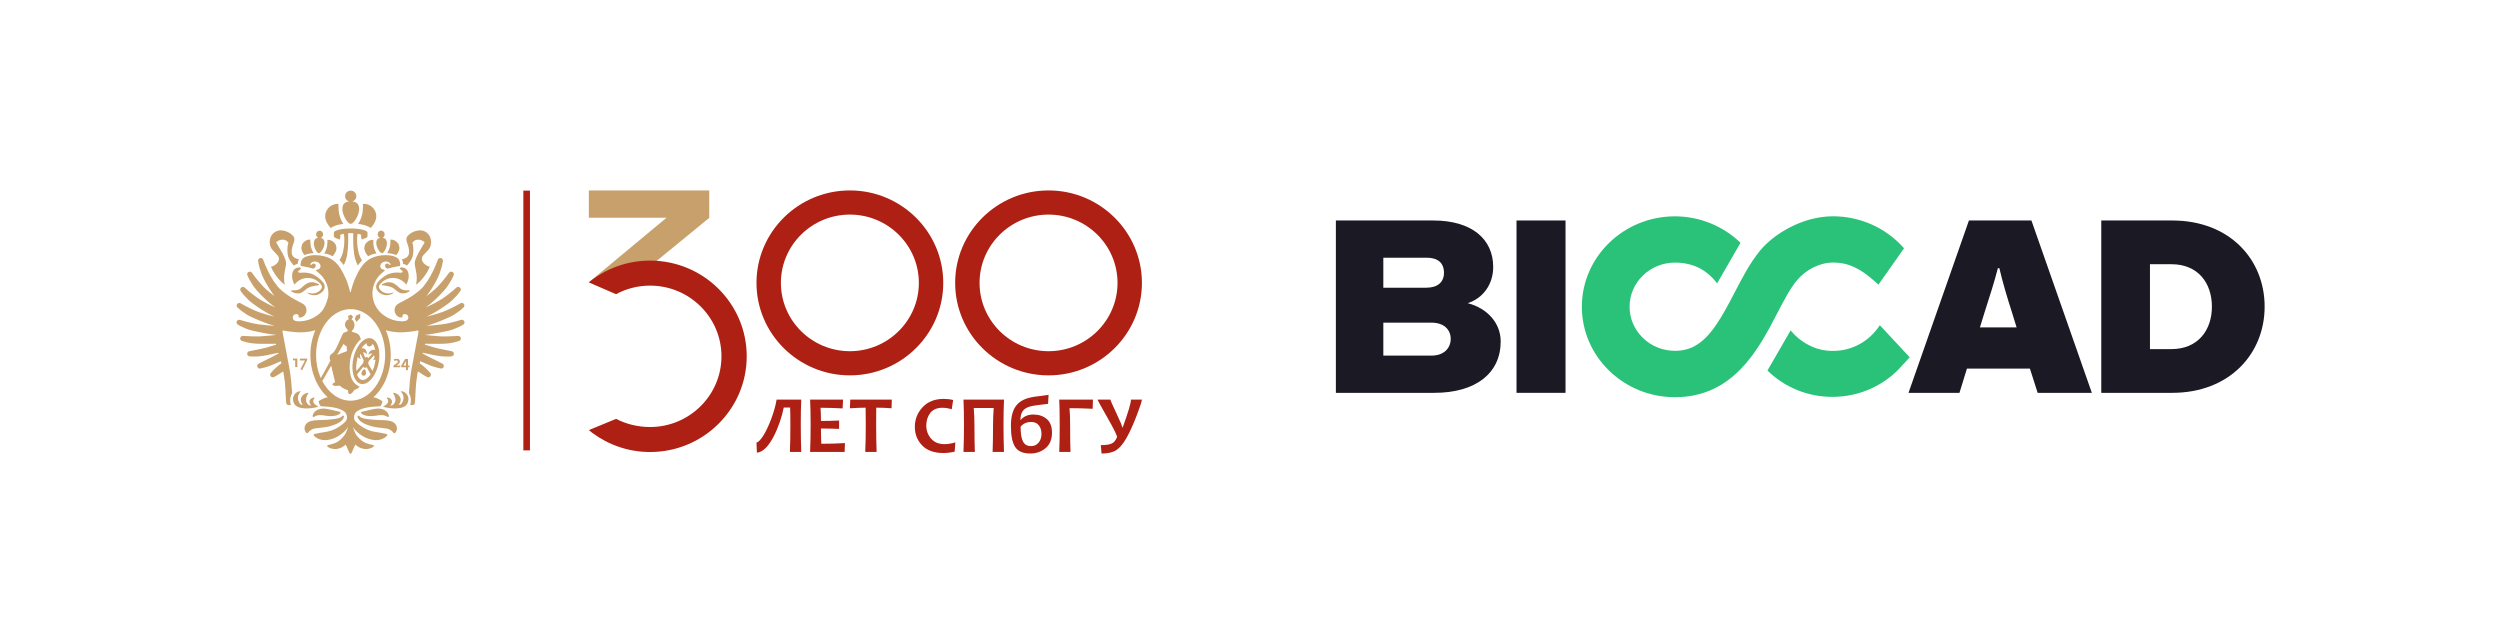 <?xml version="1.0" encoding="UTF-8"?> <svg xmlns="http://www.w3.org/2000/svg" width="393" height="100" viewBox="0 0 393 100" fill="none"> <path d="M125.957 62.82C125.906 63.936 125.881 65.214 125.881 66.655C125.881 68.255 125.906 69.718 125.957 71.043H124.172C124.223 69.829 124.248 68.425 124.248 66.823C124.248 65.712 124.237 64.792 124.209 64.067H123.206C123.141 64.392 123.059 64.739 122.96 65.111C122.861 65.483 122.743 65.86 122.613 66.252C122.48 66.641 122.336 67.029 122.175 67.418C122.017 67.804 121.844 68.179 121.658 68.54C121.474 68.901 121.277 69.237 121.07 69.547C120.864 69.857 120.649 70.132 120.424 70.364C120.198 70.596 119.963 70.783 119.723 70.923C119.48 71.063 119.234 71.138 118.983 71.15L118.918 69.569C119.079 69.541 119.257 69.418 119.455 69.203C119.65 68.987 119.853 68.708 120.065 68.361C120.277 68.014 120.483 67.617 120.689 67.169C120.895 66.722 121.09 66.255 121.268 65.765C121.449 65.276 121.61 64.778 121.754 64.272C121.898 63.765 122.005 63.281 122.082 62.82H125.957Z" fill="#AE2013"></path> <path d="M132.827 69.653L132.777 71.043H127.348C127.404 69.771 127.43 68.339 127.43 66.741C127.43 65.209 127.401 63.902 127.348 62.82H132.528L132.457 64.202C131.181 64.135 130.025 64.101 128.989 64.101C129.031 64.686 129.054 65.376 129.054 66.174C129.944 66.174 130.893 66.151 131.904 66.104V67.424C130.91 67.382 129.958 67.36 129.054 67.36C129.054 68.216 129.071 69.016 129.105 69.76C130.266 69.762 131.508 69.726 132.827 69.653Z" fill="#AE2013"></path> <path d="M140.195 62.82L140.15 64.179C139.3 64.115 138.498 64.084 137.746 64.084C137.738 64.879 137.732 65.765 137.732 66.744C137.732 68.26 137.755 69.695 137.803 71.046H136.018C136.074 69.706 136.1 68.274 136.1 66.744C136.1 65.785 136.091 64.898 136.074 64.084C135.475 64.084 134.651 64.118 133.605 64.185L133.656 62.82H140.195Z" fill="#AE2013"></path> <path d="M150.182 69.547L150.075 70.999C149.47 71.141 148.874 71.214 148.29 71.214C146.832 71.214 145.719 70.814 144.956 70.017C144.194 69.22 143.812 68.249 143.812 67.108C143.812 65.925 144.216 64.895 145.027 64.02C145.838 63.144 146.948 62.705 148.36 62.705C148.88 62.705 149.371 62.764 149.835 62.881L149.612 64.341C149.109 64.182 148.629 64.101 148.171 64.101C147.307 64.101 146.665 64.372 146.245 64.912C145.824 65.452 145.612 66.112 145.612 66.887C145.612 67.678 145.86 68.364 146.36 68.945C146.86 69.527 147.561 69.818 148.462 69.818C148.987 69.818 149.561 69.729 150.182 69.547Z" fill="#AE2013"></path> <path d="M157.825 71.043H156.04C156.082 69.846 156.105 68.459 156.105 66.876C156.105 65.967 156.139 65.055 156.206 64.14H153.074C153.147 65.021 153.181 65.905 153.181 66.792C153.181 68.389 153.204 69.804 153.246 71.043H151.461C151.512 69.592 151.537 68.148 151.537 66.716C151.537 65.335 151.512 64.037 151.461 62.82H157.828C157.777 63.978 157.751 65.276 157.751 66.716C157.749 68.182 157.774 69.625 157.825 71.043Z" fill="#AE2013"></path> <path d="M165.373 68.025C165.373 69.077 165.037 69.885 164.368 70.448C163.698 71.01 162.893 71.29 161.953 71.29C160.82 71.29 160.032 70.948 159.585 70.269C159.139 69.589 158.916 68.49 158.916 66.968C158.916 66.174 158.998 65.494 159.165 64.934C159.331 64.375 159.585 63.911 159.933 63.544C160.28 63.178 160.718 62.898 161.249 62.702C161.78 62.507 162.413 62.372 163.145 62.302C163.373 62.283 163.625 62.249 163.893 62.204C164.164 62.16 164.478 62.115 164.834 62.067L164.757 63.483C164.647 63.494 164.438 63.522 164.133 63.558C163.828 63.597 163.441 63.645 162.978 63.704C162.582 63.754 162.229 63.821 161.916 63.902C161.602 63.983 161.337 64.106 161.119 64.272C160.899 64.437 160.729 64.655 160.608 64.929C160.487 65.203 160.419 65.558 160.402 65.997H160.467C160.953 65.441 161.605 65.164 162.43 65.164C163.286 65.164 163.989 65.396 164.54 65.858C165.096 66.322 165.373 67.043 165.373 68.025ZM163.721 68.221C163.721 67.673 163.582 67.222 163.308 66.867C163.034 66.512 162.639 66.333 162.125 66.333C161.399 66.333 160.834 66.582 160.436 67.077C160.441 68.207 160.574 68.996 160.837 69.449C161.099 69.902 161.506 70.129 162.054 70.129C162.56 70.129 162.964 69.947 163.266 69.586C163.571 69.222 163.721 68.769 163.721 68.221Z" fill="#AE2013"></path> <path d="M171.812 62.82L171.766 64.26C170.396 64.196 169.182 64.165 168.125 64.165C168.193 64.831 168.227 65.832 168.227 67.172C168.227 68.923 168.247 70.216 168.284 71.043H166.51C166.561 69.899 166.586 68.534 166.586 66.951C166.586 65.111 166.561 63.734 166.51 62.82H171.812Z" fill="#AE2013"></path> <path d="M179.507 62.82C179.507 63.055 179.233 63.888 178.688 65.317C178.143 66.747 177.609 67.922 177.089 68.839C176.569 69.757 176.035 70.397 175.487 70.755C174.939 71.116 174.165 71.295 173.165 71.295L173.044 69.975C173.809 69.975 174.374 69.894 174.739 69.731C175.103 69.569 175.388 69.231 175.598 68.719C175.598 68.436 175.089 67.407 174.072 65.628C173.055 63.849 172.547 62.912 172.547 62.82H174.564C174.564 62.937 174.874 63.65 175.493 64.957C176.112 66.263 176.422 67.01 176.422 67.189H176.493C177.357 64.8 177.787 63.343 177.787 62.817H179.507V62.82Z" fill="#AE2013"></path> <path d="M133.6 59.007C125.507 59.007 118.92 52.487 118.92 44.471C118.92 36.457 125.504 29.936 133.6 29.936C141.695 29.936 148.279 36.457 148.279 44.471C148.279 52.487 141.695 59.007 133.6 59.007ZM133.6 33.732C127.62 33.732 122.756 38.549 122.756 44.471C122.756 50.392 127.62 55.209 133.6 55.209C139.579 55.209 144.444 50.392 144.444 44.471C144.444 38.549 139.579 33.732 133.6 33.732Z" fill="#AE2013"></path> <path d="M164.83 59.007C156.737 59.007 150.15 52.487 150.15 44.471C150.15 36.457 156.735 29.936 164.83 29.936C172.923 29.936 179.51 36.457 179.51 44.471C179.51 52.487 172.926 59.007 164.83 59.007ZM164.83 33.732C158.85 33.732 153.986 38.549 153.986 44.471C153.986 50.392 158.85 55.209 164.83 55.209C170.81 55.209 175.674 50.392 175.674 44.471C175.677 38.549 170.81 33.732 164.83 33.732Z" fill="#AE2013"></path> <path d="M111.494 29.936H92.566V34.23H104.772L92.566 44.378L96.84 46.238L111.494 34.247L111.48 34.23H111.494V29.936Z" fill="#C8A06B"></path> <path d="M102.19 40.966C98.541 40.966 95.188 42.25 92.566 44.381L96.854 46.236C98.442 45.383 100.261 44.899 102.19 44.899C108.379 44.899 113.415 49.883 113.415 56.012C113.415 62.14 108.379 67.127 102.19 67.127C100.295 67.127 98.422 66.669 96.854 65.844L92.566 67.609C92.75 67.768 93.049 68.003 93.109 68.048C95.645 69.93 98.784 71.058 102.19 71.058C110.568 71.058 117.384 64.308 117.384 56.012C117.384 47.712 110.568 40.966 102.19 40.966Z" fill="#AE2013"></path> <path d="M51.301 34.82C51.315 34.851 51.326 34.879 51.34 34.907C51.566 35.383 51.979 35.839 51.979 35.839C51.979 35.839 51.981 35.836 51.984 35.836H51.987C51.987 35.836 52.047 35.791 52.165 35.724C52.205 35.701 52.255 35.676 52.306 35.651C52.439 35.587 52.606 35.511 52.818 35.438C53.315 35.262 53.976 35.209 53.976 35.209C53.976 35.209 53.357 34.362 53.244 33.134C53.179 32.44 53.205 32.076 53.213 32.054C53.171 32.051 53.131 32.048 53.089 32.048C52.62 32.048 52.191 32.211 51.854 32.479C51.846 32.485 51.837 32.493 51.829 32.499C51.394 32.857 51.117 33.397 51.117 34.001C51.117 34.169 51.14 34.331 51.182 34.487C51.216 34.585 51.258 34.711 51.301 34.82Z" fill="#C8A06B"></path> <path d="M54.756 34.991C54.88 35.125 55.007 35.184 55.12 35.184H55.123H55.151C55.267 35.184 55.391 35.125 55.518 34.991C55.795 34.725 56.086 34.278 56.284 33.738C56.566 32.952 56.484 32.289 56.154 31.973C55.99 31.827 55.787 31.73 55.566 31.696C55.516 31.69 55.434 31.682 55.346 31.682C55.727 31.587 56.013 31.248 56.013 30.84C56.013 30.356 55.62 29.967 55.131 29.967C54.643 29.967 54.25 30.356 54.25 30.84C54.25 31.248 54.533 31.587 54.917 31.682C54.843 31.685 54.764 31.69 54.713 31.696C54.493 31.727 54.29 31.827 54.126 31.973C53.795 32.286 53.713 32.952 53.996 33.738C54.188 34.278 54.479 34.725 54.756 34.991Z" fill="#C8A06B"></path> <path d="M63.17 40.767C63.373 41.083 63.362 41.48 63.362 41.48C63.365 41.483 63.769 41.553 63.969 41.749C63.969 41.749 64 41.718 64.006 41.712C64.277 41.38 64.783 40.834 64.927 40.043C65.046 39.396 64.969 38.493 64.831 38.205C64.825 38.194 64.822 38.177 64.817 38.169C64.95 38.02 65.164 37.671 65.76 37.671C65.981 37.671 66.175 37.729 66.334 37.805C66.596 37.928 66.757 38.093 66.757 38.093C66.757 38.093 66.243 38.999 65.975 39.43C65.836 39.651 65.737 39.824 65.461 40.429C65.229 40.932 65.167 41.265 65.207 41.629C65.24 41.931 65.401 42.51 65.472 43.094C65.605 44.21 65.385 44.756 65.385 44.756C65.385 44.756 65.39 44.75 65.399 44.747C65.396 44.753 65.393 44.761 65.393 44.761C65.393 44.761 66.729 43.886 67.574 41.934C67.571 41.934 67.568 41.934 67.565 41.931H67.568C67.41 41.9 67.285 41.858 67.175 41.802C67.062 41.746 66.963 41.679 66.859 41.601C66.11 41.036 66.277 40.431 66.523 40.152C66.591 40.071 66.664 39.992 66.737 39.914C66.924 39.715 67.13 39.517 67.342 39.268C67.613 38.955 67.709 38.644 67.743 38.37C67.754 38.275 67.769 38.18 67.769 38.082C67.769 37.262 67.367 36.703 66.853 36.423C66.684 36.328 66.5 36.266 66.317 36.233C65.743 36.135 65.043 36.348 64.529 36.694C64.334 36.826 64.012 37.117 63.921 37.341C63.808 37.892 63.978 38.034 64.144 38.605C64.15 38.619 64.156 38.627 64.159 38.638C64.506 39.908 64.325 40.524 63.17 40.767Z" fill="#C8A06B"></path> <path d="M57.431 39.632C57.581 39.948 57.858 40.255 57.858 40.255L57.861 40.252C57.863 40.255 57.9 40.294 57.9 40.294C57.9 40.294 58.053 40.163 58.448 40.009C58.776 39.883 59.197 39.839 59.197 39.839C59.197 39.839 58.784 39.271 58.705 38.448C58.66 37.973 58.683 37.727 58.685 37.724C58.683 37.724 58.68 37.724 58.677 37.724V37.721C58.465 37.685 58.25 37.727 58.05 37.819C57.914 37.895 57.79 37.978 57.691 38.071C57.513 38.227 57.395 38.404 57.346 38.591C57.273 38.792 57.248 39.013 57.29 39.24C57.296 39.262 57.369 39.497 57.431 39.632Z" fill="#C8A06B"></path> <path d="M59.261 38.789C59.439 39.282 59.733 39.693 59.962 39.78C59.998 39.794 60.032 39.802 60.063 39.802C60.298 39.774 60.611 39.304 60.761 38.728C60.902 38.188 60.806 37.738 60.566 37.545C60.512 37.506 60.453 37.472 60.388 37.441C60.323 37.413 60.255 37.391 60.185 37.377C60.173 37.374 60.162 37.371 60.154 37.366C60.349 37.271 60.481 37.058 60.47 36.815C60.462 36.574 60.312 36.376 60.111 36.294C60.043 36.266 59.97 36.252 59.891 36.255C59.592 36.269 59.357 36.541 59.371 36.859C59.385 37.103 59.535 37.304 59.738 37.38H59.741C59.589 37.419 59.456 37.494 59.349 37.59C59.128 37.805 59.072 38.266 59.261 38.789Z" fill="#C8A06B"></path> <path d="M60.871 39.796C60.871 39.796 61.574 39.802 62.275 40.073C62.289 40.079 62.297 40.087 62.308 40.09C62.402 39.973 62.537 39.785 62.63 39.592C62.693 39.461 62.763 39.223 62.769 39.203C62.811 38.974 62.786 38.753 62.712 38.552C62.664 38.361 62.546 38.188 62.371 38.031C62.269 37.942 62.145 37.855 62.009 37.78C62.006 37.78 62.006 37.78 62.003 37.777C62.003 37.777 62.001 37.774 61.998 37.774C61.8 37.682 61.583 37.64 61.371 37.676C61.376 37.679 61.396 37.928 61.351 38.401C61.272 39.22 60.859 39.791 60.859 39.791C60.859 39.791 60.868 39.791 60.871 39.791V39.796Z" fill="#C8A06B"></path> <path d="M56.293 35.206C56.293 35.206 56.954 35.262 57.451 35.435C57.663 35.508 57.83 35.584 57.962 35.648C58.016 35.676 58.064 35.701 58.104 35.721C58.222 35.788 58.282 35.833 58.282 35.833H58.284C58.287 35.835 58.29 35.835 58.29 35.835C58.29 35.835 58.702 35.377 58.928 34.904C58.943 34.876 58.954 34.848 58.965 34.817C59.013 34.708 59.056 34.582 59.087 34.482C59.126 34.325 59.151 34.163 59.151 33.995C59.151 33.391 58.875 32.854 58.44 32.493C58.431 32.487 58.423 32.479 58.414 32.473C58.075 32.205 57.649 32.042 57.18 32.042C57.138 32.042 57.098 32.048 57.056 32.048C57.064 32.07 57.092 32.434 57.025 33.128C56.909 34.358 56.293 35.206 56.293 35.206Z" fill="#C8A06B"></path> <path d="M56.728 37.094C56.728 37.094 56.804 37.475 56.852 37.648C56.855 37.645 56.9 37.648 56.9 37.651C57.197 37.536 57.77 37.363 57.77 37.173V36.689V36.563C57.77 36.451 57.66 36.347 57.46 36.258C57.053 36.071 56.29 35.939 55.426 35.922H54.92C54.028 35.931 53.223 36.065 52.805 36.258C52.607 36.347 52.488 36.451 52.488 36.563V36.689V37.173C52.488 37.366 53.073 37.536 53.364 37.651C53.364 37.648 53.412 37.648 53.412 37.648C53.46 37.475 53.536 37.094 53.536 37.094C53.536 37.094 53.471 37.069 53.463 37.044C53.426 36.966 53.494 36.921 53.601 36.862C53.709 36.803 53.889 36.767 54.039 36.761C54.132 37.1 54.146 37.623 54.127 38.073C54.087 38.977 53.915 40.112 53.37 40.887C53.576 41.086 53.802 41.343 54.036 41.67C54.598 40.605 54.686 39.436 54.734 38.236C54.754 37.707 54.731 37.086 54.734 36.664C54.785 36.664 54.96 36.641 55.132 36.641C55.304 36.641 55.477 36.664 55.53 36.664C55.53 37.086 55.508 37.707 55.53 38.236C55.578 39.461 55.663 40.647 56.254 41.729C56.465 41.422 56.677 41.17 56.872 40.974C56.886 40.954 56.898 40.938 56.912 40.918C56.355 40.143 56.177 38.988 56.138 38.073C56.118 37.623 56.132 37.097 56.225 36.761C56.378 36.767 56.556 36.803 56.663 36.862C56.77 36.921 56.838 36.966 56.801 37.044C56.793 37.069 56.728 37.094 56.728 37.094Z" fill="#C8A06B"></path> <path d="M64.3 45.637C64.297 45.637 64.297 45.631 64.292 45.631C64.283 45.629 64.275 45.626 64.266 45.629H64.252C64.221 45.631 64.19 45.634 64.162 45.64C63.84 45.659 63.526 45.634 63.269 45.533C63.122 45.486 62.998 45.405 62.877 45.318C62.846 45.296 62.521 45.008 62.461 44.954C62.224 44.736 61.778 44.412 61.317 44.367C60.795 44.314 60.462 44.504 60.089 44.65C60.055 44.663 60.026 44.697 60.024 44.736C60.021 44.781 60.046 44.817 60.083 44.834C60.097 44.84 60.111 44.848 60.128 44.848C60.495 44.876 60.849 44.938 61.185 45.033C61.43 45.108 61.679 45.187 61.871 45.324C62.125 45.503 62.348 45.732 62.495 45.824C62.687 45.945 62.857 46.059 63.074 46.101C63.303 46.14 63.546 46.124 63.769 46.068C63.78 46.062 63.792 46.062 63.8 46.056C63.859 46.042 63.916 46.02 63.975 46.001C64.054 45.97 64.128 45.936 64.201 45.894C64.204 45.894 64.204 45.892 64.21 45.892C64.255 45.864 64.303 45.844 64.345 45.81C64.345 45.808 64.348 45.808 64.348 45.808C64.374 45.785 64.391 45.752 64.388 45.718C64.379 45.679 64.343 45.642 64.3 45.637Z" fill="#C8A06B"></path> <path d="M62.865 42.227C62.888 42.3 62.967 42.375 63.057 42.428C63.334 42.588 63.433 42.826 63.017 42.873C62.712 42.91 62.399 42.708 61.275 43.013C60.617 43.192 59.84 43.852 59.569 44.154C59.487 44.247 59.399 44.356 59.32 44.47C59.06 44.842 59.063 45.346 59.343 45.701C59.512 45.914 59.699 46.051 59.752 46.09C60.738 46.75 61.664 46.205 61.763 46.104C61.845 46.023 61.848 45.992 61.834 45.972C61.831 45.967 61.828 45.97 61.828 45.967H61.825C61.823 45.961 61.512 46.129 61.077 46.129C60.828 46.129 60.574 46.087 60.365 45.992C60.21 45.922 59.854 45.735 59.645 45.402C59.509 45.184 59.538 44.907 59.701 44.711C59.868 44.515 60.069 44.331 60.255 44.193C60.679 43.883 61.164 43.698 61.727 43.69C61.741 43.69 61.752 43.687 61.766 43.687C62.049 43.687 62.32 43.735 62.577 43.819C62.704 43.861 62.831 43.911 62.95 43.972C63.309 44.157 63.625 44.42 63.862 44.739L63.865 44.736C63.868 44.739 63.871 44.742 63.871 44.742C63.961 44.585 64.066 44.353 64.153 44.028C64.17 43.972 64.184 43.914 64.201 43.849C64.325 43.304 64.289 42.031 63.068 42.031C63.046 42.031 63.023 42.042 63.003 42.048C62.876 42.084 62.842 42.154 62.865 42.227Z" fill="#C8A06B"></path> <path d="M42.827 39.268C43.039 39.514 43.245 39.715 43.431 39.914C43.505 39.992 43.575 40.071 43.646 40.152C43.889 40.434 44.055 41.036 43.31 41.601C43.205 41.682 43.106 41.749 42.993 41.802C42.883 41.858 42.756 41.9 42.601 41.931H42.604C42.601 41.934 42.598 41.934 42.592 41.934C43.437 43.886 44.773 44.761 44.773 44.761C44.773 44.761 44.77 44.753 44.767 44.747C44.776 44.753 44.781 44.756 44.781 44.756C44.781 44.756 44.561 44.21 44.694 43.094C44.764 42.51 44.925 41.931 44.959 41.629C44.999 41.265 44.937 40.932 44.705 40.429C44.428 39.824 44.329 39.651 44.191 39.43C43.923 38.999 43.409 38.093 43.409 38.093C43.409 38.093 43.57 37.928 43.83 37.805C43.99 37.729 44.185 37.671 44.403 37.671C44.999 37.671 45.214 38.017 45.346 38.169C45.341 38.177 45.335 38.194 45.332 38.205C45.194 38.493 45.117 39.399 45.236 40.043C45.38 40.834 45.886 41.38 46.157 41.712C46.16 41.718 46.194 41.749 46.194 41.749C46.391 41.553 46.798 41.483 46.801 41.48C46.801 41.48 46.79 41.083 46.993 40.767C45.835 40.524 45.654 39.908 46.004 38.638C46.01 38.624 46.016 38.616 46.019 38.605C46.188 38.034 46.355 37.892 46.242 37.341C46.151 37.12 45.829 36.826 45.634 36.694C45.12 36.348 44.42 36.135 43.846 36.233C43.66 36.264 43.479 36.328 43.31 36.423C42.796 36.703 42.395 37.262 42.395 38.082C42.395 38.18 42.409 38.275 42.42 38.37C42.457 38.644 42.556 38.957 42.827 39.268Z" fill="#C8A06B"></path> <path d="M50.965 39.841C50.965 39.841 51.383 39.886 51.713 40.012C52.112 40.163 52.261 40.297 52.261 40.297C52.261 40.297 52.301 40.258 52.301 40.255L52.304 40.258C52.304 40.258 52.581 39.95 52.73 39.634C52.792 39.503 52.863 39.265 52.869 39.245C52.911 39.019 52.886 38.798 52.812 38.596C52.764 38.409 52.645 38.233 52.468 38.076C52.366 37.986 52.244 37.9 52.106 37.824C51.908 37.732 51.691 37.69 51.479 37.726V37.729C51.476 37.729 51.473 37.729 51.471 37.729C51.473 37.735 51.496 37.978 51.448 38.454C51.377 39.27 50.965 39.841 50.965 39.841Z" fill="#C8A06B"></path> <path d="M50.102 39.805C50.133 39.805 50.167 39.796 50.2 39.782C50.429 39.696 50.723 39.282 50.904 38.792C51.093 38.266 51.037 37.807 50.816 37.598C50.706 37.5 50.573 37.427 50.424 37.388C50.627 37.312 50.779 37.111 50.791 36.868C50.805 36.546 50.571 36.278 50.271 36.264C50.192 36.261 50.119 36.278 50.051 36.303C49.85 36.384 49.7 36.582 49.692 36.823C49.681 37.066 49.813 37.279 50.008 37.374C49.997 37.38 49.986 37.382 49.977 37.385C49.904 37.399 49.839 37.424 49.774 37.45C49.709 37.48 49.65 37.514 49.596 37.553C49.359 37.746 49.26 38.196 49.401 38.736C49.554 39.307 49.867 39.777 50.102 39.805Z" fill="#C8A06B"></path> <path d="M47.533 39.592C47.623 39.785 47.762 39.972 47.855 40.09C47.869 40.084 47.878 40.076 47.889 40.073C48.59 39.802 49.293 39.796 49.293 39.796L49.29 39.791C49.296 39.791 49.301 39.791 49.301 39.791C49.301 39.791 48.892 39.223 48.813 38.4C48.767 37.925 48.787 37.679 48.793 37.676C48.581 37.642 48.366 37.681 48.166 37.774L48.163 37.777C48.16 37.779 48.16 37.779 48.157 37.779C48.022 37.855 47.897 37.939 47.796 38.031C47.618 38.188 47.499 38.361 47.454 38.551C47.38 38.753 47.355 38.974 47.398 39.203C47.398 39.223 47.471 39.458 47.533 39.592Z" fill="#C8A06B"></path> <path d="M50.038 44.851C50.055 44.851 50.069 44.845 50.084 44.837C50.12 44.82 50.146 44.781 50.143 44.739C50.14 44.7 50.112 44.666 50.078 44.652C49.702 44.507 49.372 44.316 48.849 44.37C48.386 44.414 47.94 44.736 47.705 44.957C47.646 45.01 47.321 45.295 47.29 45.321C47.169 45.407 47.041 45.488 46.897 45.536C46.637 45.637 46.327 45.659 46.005 45.642C45.974 45.637 45.945 45.637 45.914 45.631H45.9C45.892 45.628 45.883 45.631 45.875 45.634C45.869 45.634 45.869 45.639 45.866 45.639C45.821 45.645 45.784 45.681 45.782 45.726C45.779 45.763 45.796 45.796 45.821 45.816C45.824 45.816 45.824 45.816 45.824 45.818C45.866 45.849 45.914 45.871 45.959 45.9C45.965 45.902 45.965 45.902 45.968 45.902C46.039 45.944 46.115 45.978 46.194 46.009C46.25 46.031 46.307 46.053 46.366 46.065C46.378 46.07 46.389 46.07 46.397 46.076C46.62 46.132 46.861 46.148 47.092 46.109C47.31 46.067 47.479 45.95 47.671 45.832C47.818 45.74 48.038 45.511 48.295 45.332C48.49 45.195 48.733 45.116 48.982 45.041C49.315 44.94 49.668 44.879 50.038 44.851Z" fill="#C8A06B"></path> <path d="M45.96 43.852C45.974 43.916 45.991 43.975 46.008 44.031C46.096 44.358 46.2 44.59 46.29 44.744C46.293 44.742 46.293 44.742 46.296 44.739L46.299 44.742C46.536 44.42 46.85 44.157 47.211 43.975C47.33 43.913 47.457 43.863 47.584 43.821C47.838 43.737 48.112 43.69 48.395 43.69C48.409 43.69 48.423 43.693 48.434 43.693C48.999 43.701 49.482 43.886 49.906 44.196C50.092 44.333 50.293 44.518 50.459 44.714C50.623 44.909 50.654 45.189 50.516 45.404C50.304 45.737 49.951 45.925 49.796 45.995C49.584 46.09 49.333 46.132 49.084 46.132C48.649 46.132 48.335 45.964 48.335 45.969H48.333C48.33 45.972 48.327 45.969 48.327 45.975C48.31 45.995 48.316 46.025 48.398 46.106C48.496 46.207 49.423 46.753 50.409 46.093C50.465 46.053 50.652 45.916 50.818 45.704C51.101 45.349 51.104 44.845 50.844 44.473C50.762 44.358 50.677 44.249 50.592 44.157C50.324 43.855 49.547 43.195 48.889 43.016C47.765 42.714 47.449 42.912 47.146 42.876C46.728 42.828 46.827 42.59 47.107 42.431C47.197 42.381 47.273 42.302 47.299 42.23C47.321 42.157 47.29 42.087 47.16 42.053C47.138 42.048 47.115 42.037 47.095 42.037C45.872 42.034 45.836 43.304 45.96 43.852Z" fill="#C8A06B"></path> <path d="M60.795 62.478L60.797 62.491C60.8 62.491 60.803 62.494 60.803 62.491C60.803 62.486 60.8 62.481 60.795 62.478Z" fill="#C8A06B"></path> <path d="M55.775 50.168C55.815 50.249 55.976 50.375 56.01 50.621C56.016 50.646 56.626 49.978 56.626 49.978V49.334L55.973 49.609L55.775 50.168Z" fill="#C8A06B"></path> <path d="M51.791 67.018C52.088 66.94 52.356 66.85 52.641 66.741C52.783 66.685 52.924 66.626 53.065 66.556C53.209 66.484 53.348 66.403 53.483 66.308C53.616 66.215 53.743 66.098 53.85 65.963C53.904 65.899 53.949 65.824 53.986 65.745C54.006 65.706 54.026 65.661 54.037 65.622L54.065 65.516V65.51C54.085 65.435 54.037 65.356 53.961 65.337C53.929 65.331 53.901 65.334 53.876 65.343C53.85 65.351 53.828 65.365 53.808 65.387C53.718 65.491 53.622 65.564 53.52 65.617C53.418 65.673 53.308 65.709 53.192 65.745C52.955 65.812 52.692 65.849 52.424 65.885C52.161 65.919 51.873 65.947 51.608 65.972C51.345 65.997 51.077 66.011 50.805 66.019L49.961 66.045C49.67 66.061 49.362 66.075 49.015 66.156C48.882 66.187 48.738 66.226 48.591 66.296C48.543 66.319 48.492 66.344 48.441 66.377C48.249 66.495 48.057 66.688 47.964 66.912C47.865 67.135 47.854 67.356 47.89 67.544C47.935 67.734 48.012 67.896 48.15 68.039C48.207 68.095 48.286 68.109 48.356 68.078C48.379 68.07 48.438 68.017 48.438 68.017C48.681 67.628 49.201 67.421 49.303 67.396C49.721 67.298 50.322 67.272 50.901 67.186C51.201 67.149 51.495 67.096 51.791 67.018Z" fill="#C8A06B"></path> <path d="M49.147 65.41C49.141 65.488 49.2 65.555 49.277 65.561C49.311 65.564 49.342 65.555 49.367 65.539L49.37 65.533C49.373 65.533 49.373 65.533 49.373 65.533L49.421 65.502C49.486 65.457 49.554 65.421 49.624 65.39C49.833 65.298 50.042 65.264 50.248 65.259C50.531 65.248 50.819 65.284 51.15 65.343C51.508 65.407 51.909 65.432 52.302 65.404C52.5 65.39 52.7 65.351 52.904 65.298C53.005 65.264 53.107 65.231 53.214 65.175C53.214 65.172 53.217 65.172 53.217 65.172C53.22 65.172 53.22 65.169 53.223 65.169C53.319 65.113 53.452 65.046 53.519 64.898C53.548 64.842 53.522 64.775 53.463 64.747C53.455 64.744 53.446 64.739 53.438 64.739C53.438 64.739 53.039 64.666 52.878 64.618L52.373 64.49C52.028 64.406 51.697 64.33 51.328 64.272C50.935 64.204 50.466 64.207 50.028 64.375C49.972 64.397 49.921 64.422 49.867 64.448C49.494 64.635 49.178 64.976 49.147 65.41Z" fill="#C8A06B"></path> <path d="M49.715 64.028C49.734 64.022 49.966 63.941 50.073 63.905H50.071C50.076 63.902 48.706 63.413 49.483 62.54L49.486 62.507C49.483 62.509 49.48 62.501 49.48 62.501C49.35 62.484 49.217 62.498 49.096 62.546C48.972 62.593 48.867 62.674 48.777 62.783C48.407 63.239 48.915 63.734 48.929 63.746C48.856 63.74 48.672 63.712 48.596 63.704C48.266 63.48 47.718 62.929 48.506 61.76C48.483 61.757 48.466 61.757 48.446 61.754C48.331 61.748 48.22 61.768 48.116 61.816C48.054 61.838 47.994 61.86 47.938 61.888C47.551 62.076 47.285 62.439 47.285 62.859C47.285 63.032 47.333 63.192 47.41 63.337C47.466 63.444 47.542 63.536 47.63 63.62C47.574 63.614 47.322 63.597 47.263 63.581C46.904 63.169 46.506 62.403 47.274 61.505C47.252 61.502 47.234 61.502 47.215 61.502C47.099 61.497 46.989 61.519 46.884 61.564C46.814 61.589 46.752 61.62 46.689 61.653C46.266 61.894 46.057 62.353 46.057 62.733C46.057 62.907 46.119 63.183 46.181 63.337C46.689 64.56 49.071 64.19 49.715 64.028Z" fill="#C8A06B"></path> <path d="M61.831 66.381C61.783 66.35 61.733 66.325 61.682 66.299C61.535 66.23 61.391 66.193 61.258 66.16C60.908 66.079 60.603 66.064 60.309 66.048L59.467 66.023C59.196 66.011 58.928 66 58.662 65.975C58.4 65.95 58.114 65.922 57.849 65.888C57.58 65.852 57.318 65.816 57.08 65.749C56.965 65.712 56.854 65.676 56.753 65.62C56.648 65.564 56.552 65.494 56.462 65.39C56.445 65.368 56.422 65.354 56.397 65.346C56.368 65.337 56.34 65.332 56.312 65.34C56.233 65.36 56.188 65.438 56.205 65.513L56.208 65.519L56.233 65.625C56.247 65.665 56.267 65.707 56.287 65.749C56.326 65.827 56.368 65.9 56.422 65.967C56.53 66.098 56.651 66.218 56.789 66.311C56.925 66.406 57.066 66.487 57.208 66.56C57.349 66.63 57.487 66.691 57.631 66.744C57.916 66.853 58.185 66.943 58.481 67.021C58.778 67.1 59.075 67.153 59.368 67.197C59.945 67.281 60.546 67.306 60.967 67.407C61.066 67.43 61.589 67.639 61.831 68.028C61.831 68.028 61.891 68.081 61.913 68.09C61.984 68.121 62.066 68.104 62.12 68.05C62.255 67.908 62.334 67.746 62.377 67.555C62.416 67.368 62.405 67.147 62.306 66.923C62.216 66.691 62.023 66.498 61.831 66.381Z" fill="#C8A06B"></path> <path d="M57.054 65.169L57.06 65.172H57.063C57.167 65.228 57.272 65.261 57.374 65.295C57.577 65.351 57.778 65.387 57.975 65.401C58.365 65.432 58.769 65.404 59.128 65.34C59.461 65.281 59.746 65.245 60.029 65.256C60.235 65.261 60.444 65.295 60.653 65.387C60.721 65.418 60.786 65.454 60.856 65.499L60.902 65.53H60.904L60.91 65.536C60.936 65.552 60.967 65.561 61.001 65.558C61.077 65.555 61.136 65.485 61.13 65.407C61.099 64.976 60.78 64.632 60.41 64.445C60.356 64.417 60.303 64.392 60.249 64.372C59.814 64.204 59.345 64.201 58.95 64.269C58.58 64.33 58.249 64.403 57.905 64.487L57.399 64.615C57.238 64.663 56.843 64.736 56.843 64.736C56.834 64.736 56.823 64.741 56.814 64.744C56.758 64.769 56.733 64.836 56.758 64.895C56.82 65.043 56.959 65.113 57.054 65.169Z" fill="#C8A06B"></path> <path d="M63.582 61.653C63.523 61.617 63.458 61.589 63.387 61.564C63.283 61.519 63.17 61.497 63.057 61.502C63.037 61.502 63.017 61.505 62.997 61.505C63.766 62.403 63.367 63.169 63.009 63.581C62.949 63.597 62.698 63.611 62.639 63.62C62.729 63.536 62.805 63.444 62.862 63.337C62.938 63.192 62.986 63.032 62.986 62.859C62.986 62.439 62.723 62.076 62.334 61.888C62.277 61.86 62.218 61.838 62.156 61.816C62.051 61.768 61.938 61.748 61.825 61.754C61.805 61.757 61.786 61.757 61.766 61.76C62.554 62.926 62.003 63.48 61.675 63.704C61.599 63.712 61.416 63.74 61.339 63.746C61.353 63.734 61.862 63.239 61.492 62.783C61.401 62.674 61.294 62.593 61.173 62.546C61.051 62.498 60.918 62.484 60.788 62.501C60.786 62.498 60.786 62.507 60.783 62.507L60.786 62.54C61.562 63.413 60.195 63.902 60.198 63.905H60.195C60.303 63.941 60.537 64.022 60.554 64.028C61.198 64.19 63.582 64.562 64.085 63.34C64.147 63.186 64.209 62.909 64.209 62.736C64.215 62.353 64.006 61.894 63.582 61.653Z" fill="#C8A06B"></path> <path d="M57.357 58.067C57.343 58.05 57.301 58.042 57.301 58.042C57.281 58.036 57.261 58.039 57.245 58.048C57.129 58.117 57.058 58.193 56.99 58.271C56.934 58.347 56.883 58.428 56.855 58.506C56.824 58.587 56.801 58.669 56.818 58.755C56.841 58.842 56.883 58.931 57.005 59.032C57.033 59.054 57.137 59.094 57.208 59.071C57.357 59.024 57.431 58.957 57.484 58.881C57.532 58.808 57.541 58.722 57.544 58.638C57.546 58.554 57.532 58.462 57.507 58.369C57.476 58.271 57.439 58.176 57.357 58.067Z" fill="#C8A06B"></path> <path d="M57.556 53.256C57.553 53.253 57.55 53.253 57.55 53.251L57.511 53.276C57.341 53.348 57.175 53.455 57.011 53.589C56.35 54.146 55.776 55.183 55.528 56.431C55.291 57.625 55.401 58.73 55.765 59.469C56.008 59.958 56.361 60.285 56.799 60.361C57.231 60.434 57.68 60.249 58.09 59.883C58.725 59.315 59.268 58.305 59.511 57.099C59.756 55.869 59.632 54.725 59.239 53.989C58.999 53.539 58.658 53.239 58.239 53.169C58.014 53.13 57.785 53.164 57.556 53.256ZM56.147 56.49C56.161 56.406 56.217 56.16 56.234 56.081C56.24 56.084 56.291 56.213 56.418 56.299C56.57 56.4 56.663 56.406 56.737 56.414C56.737 56.414 56.63 56.26 56.601 56.062C56.567 55.81 56.686 55.606 56.686 55.606C56.748 55.706 57.053 56.445 57.175 56.688C57.152 56.753 57.135 56.822 57.118 56.895C57.11 56.934 57.104 56.974 57.101 57.013C57.098 57.035 57.093 57.057 57.09 57.077C57.07 57.097 56.234 58.101 56.036 58.302C55.92 57.62 56.056 56.993 56.147 56.49ZM56.96 59.731C56.678 59.695 56.519 59.533 56.429 59.427C56.169 59.127 56.141 58.839 56.138 58.839L57.146 57.62C57.2 57.771 57.313 57.824 57.341 57.83C57.344 57.83 57.344 57.832 57.347 57.832C57.44 57.852 57.539 57.796 57.629 57.695C57.655 57.76 58.239 58.828 58.265 58.845C57.895 59.435 57.339 59.779 56.96 59.731ZM58.932 57.125C58.889 57.362 58.847 57.53 58.779 57.745C58.725 57.913 58.629 58.151 58.559 58.302C58.42 58.118 58.158 57.681 57.881 57.181C57.892 57.139 57.903 57.094 57.912 57.049C57.929 56.96 57.94 56.87 57.943 56.789C58.225 56.512 58.494 56.19 58.776 55.874C58.776 55.874 58.906 56 58.858 56.227C58.816 56.437 58.621 56.571 58.621 56.571C58.804 56.576 58.878 56.585 59.042 56.515C59.028 56.68 58.963 56.954 58.932 57.125ZM58.559 54.059C58.607 54.104 58.652 54.157 58.697 54.213C58.714 54.241 58.725 54.258 58.737 54.283C58.754 54.313 58.771 54.347 58.788 54.381C58.878 54.571 58.937 54.767 58.982 54.996C58.943 54.982 58.906 54.976 58.858 54.976C58.304 54.962 57.999 55.273 57.903 55.762C57.903 55.762 58.081 55.628 58.228 55.592C58.361 55.561 58.545 55.583 58.545 55.583C58.336 55.835 58.112 56.076 57.881 56.313C57.836 56.204 57.768 56.132 57.686 56.115C57.596 56.098 57.499 56.148 57.412 56.243C57.319 56.036 57.104 55.519 57.062 55.396C57.062 55.396 57.223 55.382 57.358 55.444C57.508 55.511 57.655 55.698 57.655 55.698C57.677 55.578 57.655 55.346 57.612 55.217C57.525 54.951 57.327 54.783 57.002 54.741C56.937 54.736 56.875 54.736 56.81 54.747C57.059 54.367 57.347 54.084 57.635 53.947C57.553 54.548 58.386 54.672 58.559 54.059Z" fill="#C8A06B"></path> <path d="M73.006 50.557C72.975 50.448 72.899 50.364 72.803 50.313C72.712 50.263 72.599 50.246 72.489 50.28L72.469 50.285C71.998 50.425 71.503 50.571 71.017 50.683C70.772 50.744 70.532 50.8 70.289 50.853C70.049 50.904 69.808 50.943 69.549 50.979C69.04 51.044 68.529 51.102 68.018 51.147C67.693 51.175 67.357 51.195 67.029 51.211C67.077 51.197 67.122 51.189 67.173 51.172C67.314 51.133 67.453 51.094 67.591 51.052C67.865 50.965 68.136 50.876 68.405 50.778C68.939 50.585 69.458 50.372 69.978 50.148C70.495 49.93 71.04 49.678 71.52 49.374C72.006 49.058 72.458 48.727 72.885 48.316C73.014 48.191 73.048 47.986 72.952 47.824C72.91 47.751 72.845 47.695 72.774 47.662C72.656 47.603 72.509 47.6 72.385 47.673L72.368 47.684C71.921 47.939 71.447 48.202 70.972 48.428C70.492 48.66 70.037 48.881 69.526 49.055C69.02 49.231 68.504 49.393 67.99 49.536C67.732 49.609 67.475 49.673 67.218 49.732L67.049 49.768C67.179 49.712 67.303 49.656 67.427 49.597C67.707 49.463 67.975 49.321 68.235 49.172C68.758 48.873 69.258 48.551 69.749 48.221C70.249 47.886 70.749 47.522 71.187 47.105C71.622 46.683 72.02 46.246 72.373 45.735C72.475 45.584 72.466 45.374 72.337 45.234C72.297 45.192 72.252 45.161 72.201 45.139C72.057 45.069 71.876 45.088 71.749 45.203L71.735 45.217C71.334 45.581 70.902 45.953 70.461 46.283C70.018 46.621 69.585 46.949 69.102 47.223C69.012 47.276 68.919 47.323 68.831 47.374C68.43 47.6 68.023 47.816 67.614 48.011C67.532 48.051 67.453 48.084 67.376 48.12C67.227 48.188 67.077 48.252 66.927 48.313C66.956 48.294 66.984 48.277 67.009 48.258C67.184 48.135 67.351 48.006 67.512 47.877C67.603 47.804 67.69 47.734 67.778 47.659C68.258 47.253 68.707 46.828 69.133 46.395C69.139 46.389 69.148 46.383 69.15 46.378C69.605 45.919 70.032 45.447 70.393 44.926C70.749 44.4 71.068 43.869 71.317 43.262C71.388 43.091 71.331 42.89 71.173 42.778C71.17 42.775 71.167 42.775 71.164 42.772C70.978 42.641 70.724 42.686 70.594 42.87L70.58 42.887C70.252 43.349 69.891 43.824 69.509 44.261C69.396 44.392 69.28 44.523 69.167 44.655C68.899 44.96 68.622 45.253 68.32 45.516C68.17 45.648 68.018 45.774 67.865 45.902C67.591 46.132 67.311 46.358 67.029 46.568C67.071 46.512 67.117 46.453 67.159 46.398C67.396 46.076 67.611 45.751 67.82 45.427C67.964 45.2 68.102 44.971 68.238 44.742C68.475 44.344 68.696 43.936 68.885 43.516C68.97 43.329 69.052 43.139 69.122 42.949C69.351 42.319 69.532 41.696 69.628 41.019C69.656 40.834 69.546 40.647 69.362 40.582L69.359 40.579C69.357 40.579 69.357 40.577 69.354 40.577C69.142 40.501 68.91 40.61 68.831 40.82L68.826 40.842C68.653 41.324 68.444 41.819 68.221 42.297C68.184 42.372 68.153 42.451 68.117 42.526C67.862 43.044 67.597 43.553 67.286 44.031C67.269 44.059 67.252 44.087 67.233 44.118C67.001 44.456 66.758 44.781 66.512 45.102C65.747 45.944 64.459 46.789 63.761 47.125C63.419 47.287 63.075 47.511 62.727 47.679C62.724 47.681 62.716 47.684 62.713 47.687C62.479 47.799 62.278 47.981 62.157 48.21C62.126 48.266 62.103 48.33 62.083 48.392C62.046 48.504 62.024 48.621 62.024 48.747C62.024 49.186 62.267 49.611 62.634 49.802C62.755 49.866 62.888 49.905 63.035 49.908C63.058 49.908 63.077 49.905 63.1 49.905C63.224 49.891 63.295 49.838 63.295 49.838C63.295 49.838 63.196 49.578 63.346 49.463C63.371 49.446 63.397 49.432 63.425 49.421C63.495 49.39 63.569 49.374 63.651 49.374C63.727 49.374 63.798 49.388 63.863 49.413C64.058 49.499 64.193 49.69 64.193 49.913C64.193 50.19 63.984 50.414 63.716 50.45C63.592 50.498 63.357 50.507 63.21 50.507C62.902 50.507 62.6 50.476 62.306 50.423C61.905 50.35 61.518 50.221 61.162 50.059C60.727 49.86 59.925 49.281 59.939 49.248C59.114 48.49 58.597 47.452 58.552 46.302C58.55 46.249 58.544 46.196 58.544 46.143C58.544 45.975 58.555 45.796 58.575 45.637C58.606 45.351 58.674 45.074 58.761 44.803C58.919 44.322 59.165 43.872 59.476 43.483C59.507 43.444 59.648 43.29 59.829 43.114C59.84 43.102 59.852 43.091 59.863 43.083C59.866 43.08 59.866 43.077 59.866 43.077C60.069 42.882 60.309 42.663 60.518 42.529C60.518 42.529 60.515 42.529 60.515 42.526C60.518 42.526 60.518 42.526 60.518 42.526C60.504 42.518 60.481 42.495 60.459 42.476C60.431 42.448 60.405 42.42 60.391 42.403C60.013 42.367 59.877 42.188 59.815 42.039C59.812 42.034 59.809 42.028 59.809 42.026C59.806 42.012 59.798 42 59.795 41.989C59.775 41.933 59.775 41.763 59.784 41.737C59.812 41.598 59.897 41.461 59.967 41.393C60.001 41.354 60.038 41.321 60.075 41.295C60.191 41.206 60.321 41.161 60.459 41.133C60.493 41.128 60.527 41.119 60.561 41.117C60.566 41.117 60.572 41.114 60.575 41.114C60.925 41.077 61.272 41.228 61.414 41.584V41.586C61.394 41.6 61.193 41.639 61.193 41.639H61.191C61.117 41.486 60.998 41.421 60.857 41.432C60.809 41.435 60.761 41.447 60.71 41.466C60.676 41.48 60.648 41.497 60.626 41.517C60.4 41.707 60.597 42.188 60.914 42.221C60.962 42.227 61.013 42.218 61.066 42.199C61.069 42.199 61.069 42.196 61.072 42.196C61.208 42.14 62.08 41.936 62.606 41.852C62.705 41.838 62.795 41.824 62.863 41.821C62.863 41.821 62.868 41.819 62.868 41.816H62.871C62.962 41.667 62.964 40.708 62.202 40.395C61.6 40.149 61.075 40.109 60.6 40.109C60.171 40.107 59.778 40.151 59.377 40.241C57.824 40.579 56.877 41.469 56.01 43.399C55.425 44.54 55.214 45.634 55.129 45.936C55.129 45.936 55.098 45.936 55.041 45.939C54.954 45.614 54.745 44.526 54.166 43.402C53.298 41.474 52.346 40.582 50.793 40.241C50.392 40.154 49.996 40.109 49.567 40.109C49.093 40.112 48.57 40.151 47.965 40.398C47.2 40.711 47.206 41.67 47.296 41.816C47.299 41.819 47.299 41.819 47.302 41.821C47.367 41.824 47.457 41.838 47.559 41.852C48.084 41.933 48.957 42.14 49.093 42.196C49.095 42.196 49.098 42.199 49.098 42.199C49.152 42.218 49.203 42.224 49.251 42.221C49.595 42.182 49.801 41.6 49.454 41.466C49.403 41.444 49.355 41.435 49.307 41.43C49.166 41.419 49.044 41.486 48.974 41.637C48.974 41.637 48.759 41.598 48.748 41.586L48.751 41.581C48.892 41.226 49.239 41.075 49.59 41.111C49.595 41.111 49.598 41.114 49.604 41.114C49.641 41.119 49.674 41.125 49.708 41.13C49.892 41.167 50.061 41.239 50.197 41.393C50.27 41.461 50.355 41.598 50.383 41.737C50.389 41.76 50.392 41.93 50.369 41.989C50.366 42 50.361 42.012 50.355 42.026C50.352 42.031 50.349 42.034 50.349 42.039C50.285 42.191 50.152 42.37 49.773 42.406C49.759 42.423 49.731 42.451 49.706 42.476C49.683 42.498 49.657 42.518 49.643 42.529C49.864 42.672 50.126 42.909 50.335 43.116C50.519 43.295 50.66 43.449 50.688 43.488C51.002 43.877 51.245 44.328 51.406 44.809C51.496 45.077 51.558 45.36 51.592 45.642C51.612 45.802 51.623 45.986 51.623 46.151C51.623 46.205 51.618 46.26 51.615 46.314C51.612 46.409 51.601 46.504 51.592 46.599C51.488 47.083 51.27 47.863 50.869 48.526C50.849 48.557 50.83 48.588 50.807 48.616H50.813C50.66 48.853 50.479 49.074 50.273 49.253C50.287 49.287 49.485 49.866 49.05 50.065C48.691 50.227 48.307 50.353 47.906 50.428C47.612 50.481 47.31 50.512 47.002 50.512C46.852 50.512 46.618 50.507 46.497 50.456C46.225 50.42 46.017 50.196 46.017 49.919C46.017 49.695 46.152 49.505 46.347 49.418C46.412 49.393 46.485 49.379 46.559 49.379C46.641 49.379 46.717 49.396 46.785 49.427C46.813 49.438 46.838 49.452 46.864 49.469C47.014 49.583 46.915 49.844 46.915 49.844C46.915 49.844 46.985 49.9 47.11 49.911C47.129 49.913 47.149 49.913 47.172 49.913C47.316 49.911 47.451 49.871 47.573 49.807C47.937 49.617 48.18 49.195 48.18 48.753C48.18 48.63 48.157 48.509 48.121 48.397C48.098 48.336 48.076 48.274 48.047 48.216C47.929 47.986 47.728 47.804 47.494 47.693C47.488 47.69 47.482 47.687 47.477 47.684C47.129 47.516 46.782 47.293 46.446 47.13C45.748 46.792 44.46 45.95 43.695 45.108C43.446 44.786 43.203 44.462 42.971 44.123C42.955 44.093 42.938 44.065 42.918 44.037C42.61 43.558 42.344 43.049 42.09 42.532C42.051 42.456 42.022 42.378 41.986 42.303C41.76 41.824 41.551 41.329 41.378 40.848L41.373 40.826C41.299 40.616 41.065 40.504 40.85 40.582C40.847 40.582 40.847 40.585 40.844 40.585C40.844 40.585 40.842 40.585 40.842 40.588C40.655 40.652 40.548 40.84 40.573 41.024C40.672 41.704 40.853 42.328 41.079 42.954C41.152 43.147 41.231 43.335 41.316 43.522C41.505 43.942 41.723 44.347 41.963 44.747C42.099 44.977 42.237 45.206 42.381 45.432C42.587 45.76 42.805 46.084 43.039 46.403C43.082 46.459 43.127 46.518 43.172 46.574C42.887 46.364 42.61 46.137 42.333 45.908C42.181 45.779 42.028 45.653 41.878 45.522C41.579 45.259 41.302 44.962 41.031 44.66C40.915 44.529 40.802 44.4 40.689 44.266C40.308 43.83 39.946 43.354 39.619 42.893L39.605 42.876C39.474 42.691 39.22 42.649 39.034 42.778C39.031 42.781 39.031 42.781 39.028 42.784C38.867 42.893 38.814 43.094 38.884 43.267C39.136 43.872 39.452 44.403 39.811 44.932C40.172 45.452 40.599 45.928 41.051 46.383C41.056 46.389 41.065 46.395 41.068 46.4C41.497 46.834 41.943 47.259 42.426 47.665C42.514 47.737 42.604 47.81 42.692 47.883C42.853 48.011 43.017 48.14 43.195 48.263C43.22 48.283 43.248 48.3 43.276 48.319C43.127 48.258 42.98 48.196 42.83 48.126C42.748 48.09 42.672 48.053 42.593 48.017C42.183 47.821 41.777 47.603 41.376 47.379C41.285 47.329 41.192 47.281 41.102 47.228C40.618 46.954 40.186 46.627 39.746 46.288C39.305 45.958 38.873 45.586 38.472 45.223L38.458 45.209C38.333 45.094 38.153 45.074 38.006 45.144C37.958 45.167 37.91 45.197 37.873 45.239C37.743 45.379 37.732 45.589 37.836 45.74C38.187 46.252 38.588 46.686 39.023 47.111C39.458 47.525 39.958 47.891 40.46 48.227C40.949 48.557 41.449 48.879 41.971 49.178C42.234 49.326 42.503 49.469 42.782 49.603C42.904 49.662 43.031 49.718 43.161 49.774L42.988 49.737C42.734 49.678 42.474 49.614 42.217 49.541C41.703 49.399 41.186 49.237 40.681 49.06C40.169 48.887 39.718 48.666 39.237 48.434C38.766 48.207 38.291 47.944 37.842 47.69L37.825 47.679C37.701 47.606 37.557 47.609 37.438 47.667C37.364 47.701 37.302 47.757 37.26 47.83C37.161 47.995 37.195 48.196 37.328 48.322C37.752 48.733 38.206 49.063 38.689 49.379C39.169 49.684 39.712 49.936 40.232 50.154C40.748 50.381 41.268 50.59 41.805 50.783C42.07 50.881 42.342 50.971 42.618 51.057C42.757 51.099 42.895 51.139 43.036 51.178C43.084 51.192 43.133 51.203 43.178 51.217C42.85 51.203 42.517 51.181 42.189 51.153C41.681 51.108 41.166 51.052 40.658 50.985C40.395 50.948 40.161 50.909 39.918 50.859C39.678 50.806 39.435 50.75 39.192 50.688C38.706 50.579 38.212 50.431 37.737 50.291L37.72 50.285C37.61 50.252 37.5 50.269 37.404 50.319C37.311 50.367 37.235 50.45 37.201 50.562C37.147 50.742 37.223 50.929 37.379 51.024C37.859 51.318 38.345 51.53 38.856 51.729C39.362 51.922 39.924 52.042 40.441 52.148C40.963 52.26 41.486 52.361 42.014 52.45C42.489 52.529 42.952 52.596 43.446 52.646C43.144 52.683 42.842 52.716 42.536 52.747C42.051 52.795 41.562 52.834 41.073 52.864C40.952 52.873 40.833 52.879 40.706 52.881L40.356 52.887L39.65 52.873C39.175 52.867 38.687 52.834 38.215 52.809H38.201C38.116 52.803 38.034 52.825 37.966 52.864C37.85 52.932 37.766 53.052 37.76 53.194C37.749 53.379 37.867 53.541 38.037 53.6C38.537 53.771 39.031 53.871 39.545 53.955C39.802 53.995 40.059 54.017 40.322 54.028C40.452 54.034 40.585 54.036 40.715 54.039L41.09 54.045C41.593 54.056 42.096 54.059 42.599 54.05C42.949 54.045 43.022 54.045 43.373 54.034L43.418 54.182C42.844 54.361 42.449 54.478 41.87 54.641C41.418 54.767 40.989 54.85 40.545 54.94C40.104 55.038 39.647 55.116 39.203 55.209L39.192 55.214C39.161 55.22 39.133 55.231 39.105 55.242C38.927 55.315 38.825 55.505 38.864 55.698C38.901 55.88 39.054 56.008 39.232 56.023C39.726 56.067 40.203 56.053 40.692 56.023C41.178 55.992 41.669 55.88 42.13 55.796C42.596 55.709 43.282 55.55 43.745 55.452L43.782 55.566C43.59 55.676 43.172 55.897 42.983 56C42.788 56.106 42.599 56.202 42.407 56.297C42.215 56.386 42.022 56.478 41.833 56.574H41.83C41.828 56.576 41.825 56.576 41.825 56.579C41.441 56.775 41.042 56.965 40.655 57.169L40.65 57.172C40.449 57.278 40.376 57.527 40.483 57.723C40.571 57.883 40.751 57.964 40.924 57.93C41.376 57.843 41.808 57.718 42.243 57.578C42.675 57.435 43.093 57.236 43.508 57.057C43.615 57.01 44.048 56.828 44.158 56.781L44.231 57.119C44.166 57.166 43.923 57.331 43.923 57.334L43.449 57.74C43.135 58.017 42.842 58.319 42.565 58.641C42.415 58.817 42.438 59.071 42.613 59.22C42.745 59.331 42.929 59.346 43.073 59.27C43.076 59.27 43.079 59.267 43.079 59.267L43.082 59.264C43.463 59.069 43.822 58.85 44.166 58.607L44.528 58.397C44.531 58.403 44.728 59.58 44.779 60.07C44.94 61.589 44.895 63.34 45.059 63.544C45.197 63.715 45.474 63.675 45.72 63.684C45.703 63.628 45.694 63.572 45.68 63.516C45.68 63.51 45.683 63.505 45.68 63.499C45.502 62.685 45.748 62.084 45.901 61.838C45.904 61.835 45.904 61.829 45.904 61.824C45.906 61.818 45.92 61.768 45.92 61.759C45.864 60.792 45.734 59.231 45.514 58.022C45.163 56.092 44.573 52.999 44.404 52.126C44.392 52.073 44.412 52.028 44.443 51.995C44.483 51.964 44.533 51.947 44.587 51.958C45.186 52.106 46.166 52.196 46.802 52.235C47.276 52.266 48.406 52.266 49.573 51.911C49.078 53.063 48.796 54.386 48.796 55.793C48.796 58.551 49.878 60.99 51.525 62.453C51.33 62.484 51.183 62.509 51.143 62.526C50.719 62.674 50.386 62.884 50.2 62.993C50.194 62.996 50.191 62.998 50.188 63.004C50.174 63.01 50.16 63.015 50.149 63.021C50.084 63.057 50.081 63.127 50.095 63.2C50.141 63.398 50.251 63.648 50.361 63.796C50.383 63.829 50.409 63.86 50.448 63.863C51.991 63.938 53.12 64.056 54.027 64.624C54.03 64.626 54.036 64.629 54.041 64.632C54.064 64.646 54.089 64.666 54.115 64.682C54.541 65.015 54.716 65.706 54.366 66.201C54.245 66.324 54.12 66.445 53.996 66.556C53.575 66.917 53.118 67.225 52.635 67.454C52.154 67.687 51.652 67.829 51.143 67.905C50.629 67.997 50.118 68.064 49.448 68.221L49.443 68.224C49.42 68.229 49.4 68.238 49.383 68.252C49.327 68.288 49.299 68.352 49.313 68.419C49.321 68.447 49.335 68.473 49.352 68.492C49.844 69.018 50.57 69.222 51.267 69.186C51.798 69.147 52.313 68.993 52.782 68.772C52.94 68.696 53.092 68.615 53.239 68.526C53.821 68.171 54.324 67.703 54.702 67.158C54.711 67.144 54.716 67.135 54.725 67.121C54.722 67.127 54.719 67.135 54.719 67.141C54.632 67.438 54.346 68.215 54.118 68.473C53.889 68.736 53.677 68.987 53.431 69.186C53.248 69.334 53.058 69.457 52.846 69.566C52.776 69.6 52.702 69.631 52.629 69.661C52.321 69.787 51.968 69.871 51.553 69.958H51.564C51.541 69.963 51.525 69.972 51.508 69.983C51.454 70.017 51.423 70.078 51.437 70.142C51.445 70.182 51.468 70.212 51.496 70.232C51.864 70.492 52.33 70.612 52.813 70.584C53.058 70.57 53.301 70.512 53.533 70.417C53.762 70.327 53.976 70.198 54.163 70.045C54.228 69.994 54.276 69.938 54.332 69.879C54.44 70.089 54.553 70.299 54.632 70.509C54.739 70.758 54.827 71.01 54.965 71.258C54.996 71.314 55.064 71.34 55.089 71.337C55.089 71.342 55.197 71.314 55.23 71.258C55.369 71.01 55.468 70.758 55.572 70.509C55.654 70.299 55.767 70.089 55.874 69.879C55.931 69.936 55.982 69.994 56.044 70.045C56.233 70.198 56.448 70.327 56.677 70.417C56.906 70.512 57.151 70.568 57.394 70.584C57.877 70.615 58.343 70.492 58.711 70.232C58.742 70.21 58.764 70.179 58.773 70.142C58.787 70.078 58.756 70.017 58.702 69.983C58.685 69.972 58.665 69.963 58.645 69.958H58.643C58.227 69.868 57.874 69.787 57.566 69.661C57.493 69.631 57.42 69.6 57.352 69.566C57.14 69.46 56.948 69.334 56.764 69.186C56.521 68.987 56.312 68.736 56.078 68.473C55.849 68.212 55.564 67.435 55.479 67.141C55.476 67.135 55.473 67.127 55.473 67.121C55.479 67.135 55.487 67.144 55.496 67.158C55.874 67.703 56.377 68.171 56.959 68.526C57.106 68.615 57.259 68.696 57.414 68.772C57.886 68.993 58.397 69.144 58.928 69.186C59.629 69.225 60.354 69.018 60.846 68.492C60.863 68.47 60.877 68.445 60.885 68.419C60.902 68.352 60.871 68.288 60.815 68.252C60.798 68.238 60.778 68.229 60.755 68.224L60.753 68.221C60.083 68.064 59.572 67.997 59.058 67.905C58.55 67.832 58.044 67.687 57.564 67.454C57.084 67.225 56.626 66.917 56.202 66.556C56.078 66.445 55.954 66.324 55.835 66.201C55.485 65.709 55.657 65.015 56.086 64.682C56.109 64.666 56.134 64.646 56.16 64.632C56.163 64.629 56.168 64.626 56.174 64.624C57.081 64.056 58.213 63.938 59.753 63.863C59.792 63.86 59.818 63.829 59.843 63.796C59.95 63.648 60.063 63.398 60.106 63.2C60.12 63.127 60.117 63.057 60.052 63.021C60.041 63.015 60.027 63.007 60.013 63.004C60.007 62.998 60.004 62.996 59.998 62.993C59.812 62.887 59.476 62.674 59.052 62.526C59.013 62.512 58.874 62.487 58.691 62.456C60.34 60.996 61.425 58.554 61.425 55.793C61.425 54.386 61.142 53.069 60.648 51.913C61.809 52.263 62.931 52.269 63.402 52.235C64.038 52.196 65.021 52.106 65.617 51.958C65.67 51.944 65.724 51.964 65.758 51.995C65.792 52.028 65.809 52.076 65.8 52.126C65.631 53.002 65.04 56.092 64.69 58.022C64.47 59.234 64.34 60.792 64.286 61.759C64.286 61.771 64.3 61.818 64.303 61.824C64.306 61.829 64.303 61.832 64.306 61.838C64.459 62.081 64.702 62.685 64.526 63.499C64.526 63.505 64.529 63.513 64.526 63.516C64.512 63.572 64.507 63.628 64.49 63.684C64.736 63.678 65.012 63.715 65.151 63.544C65.317 63.34 65.272 61.589 65.433 60.07C65.484 59.583 65.682 58.406 65.682 58.397L66.043 58.607C66.385 58.85 66.747 59.069 67.128 59.264L67.134 59.267C67.136 59.267 67.136 59.27 67.136 59.27C67.283 59.346 67.467 59.331 67.6 59.22C67.775 59.071 67.795 58.814 67.645 58.641C67.368 58.319 67.077 58.02 66.764 57.74L66.286 57.334C66.286 57.331 66.046 57.166 65.978 57.119L66.052 56.781C66.159 56.828 66.591 57.013 66.701 57.057C67.111 57.236 67.532 57.435 67.967 57.578C68.402 57.718 68.834 57.843 69.286 57.93C69.458 57.964 69.636 57.883 69.724 57.723C69.831 57.525 69.758 57.278 69.557 57.172L69.552 57.169C69.167 56.965 68.769 56.775 68.385 56.579C68.382 56.576 68.382 56.576 68.376 56.574C68.184 56.478 67.992 56.389 67.803 56.297C67.608 56.202 67.419 56.106 67.227 56C67.032 55.894 66.617 55.676 66.425 55.566L66.464 55.452C66.927 55.55 67.611 55.709 68.077 55.796C68.54 55.88 69.032 55.989 69.518 56.023C70.006 56.053 70.481 56.067 70.978 56.023C71.156 56.008 71.306 55.88 71.345 55.698C71.385 55.505 71.28 55.318 71.102 55.242C71.074 55.231 71.046 55.22 71.017 55.214L71.003 55.209C70.56 55.119 70.102 55.041 69.662 54.94C69.218 54.85 68.789 54.767 68.337 54.641C67.755 54.481 67.365 54.364 66.786 54.182L66.834 54.034C67.184 54.048 67.261 54.048 67.608 54.05C68.114 54.056 68.614 54.056 69.119 54.045L69.495 54.039C69.625 54.036 69.758 54.036 69.888 54.028C70.15 54.017 70.41 53.995 70.664 53.955C71.178 53.874 71.673 53.771 72.173 53.6C72.342 53.541 72.458 53.379 72.45 53.194C72.441 53.052 72.359 52.932 72.243 52.864C72.176 52.825 72.094 52.803 72.009 52.809H71.992C71.52 52.834 71.034 52.867 70.56 52.873L69.851 52.887L69.501 52.881C69.376 52.876 69.255 52.873 69.133 52.864C68.645 52.834 68.159 52.792 67.67 52.747C67.368 52.716 67.063 52.683 66.764 52.646C67.261 52.596 67.721 52.529 68.196 52.45C68.724 52.361 69.244 52.26 69.766 52.148C70.283 52.042 70.845 51.922 71.351 51.729C71.865 51.53 72.351 51.318 72.831 51.024C72.984 50.923 73.06 50.736 73.006 50.557ZM55.115 62.99C55.109 62.99 55.1 62.987 55.092 62.987C53.262 62.979 51.643 61.759 50.666 59.905C51.121 59.144 52.064 57.48 52.064 57.48C52.154 57.821 52.68 60.075 52.68 60.075C52.68 60.075 52.013 60.361 52.349 60.565C52.685 60.766 53.4 60.618 53.4 60.618C53.4 60.618 53.581 60.78 53.776 60.915C54.01 61.091 54.273 61.217 54.558 61.295C54.666 61.334 54.739 61.359 54.739 61.359C54.739 61.359 54.674 61.67 54.776 61.835C54.815 61.899 54.852 61.952 54.979 61.952C55.016 61.952 55.053 61.944 55.089 61.93C55.199 61.888 55.307 61.801 55.369 61.74C55.521 61.58 55.578 61.471 55.694 61.318C55.688 61.312 55.694 61.301 55.705 61.289C55.976 61.217 56.264 61.116 56.538 60.78C55.874 60.523 55.31 59.922 55.092 58.929C55.013 58.565 54.968 58.171 54.965 57.754C54.962 57.32 54.996 56.862 55.084 56.392C55.086 56.375 55.089 56.361 55.092 56.344C55.406 54.716 56.425 53.474 56.722 53.365C56.632 53.158 56.668 52.627 55.954 52.336C55.798 52.272 55.318 52.243 55.276 52.025C55.502 51.874 55.674 51.589 55.714 51.245C55.77 50.786 55.575 50.372 55.262 50.224C55.338 50.056 55.521 49.824 55.521 49.824L55.163 49.444L55.089 49.483L54.699 49.69C54.699 49.69 54.815 50.02 54.815 50.199C54.507 50.302 54.279 50.54 54.225 50.968C54.2 51.178 54.315 51.502 54.555 51.74C54.685 51.869 54.711 51.978 54.629 52.056C54.454 52.232 54.089 52.19 53.9 52.459C53.784 52.63 53.64 53.024 53.64 53.024C53.55 53.2 53.033 54.431 52.779 54.867C52.714 54.974 52.457 55.376 52.457 55.376C52.457 55.376 52.344 55.455 52.219 55.555C52.118 55.636 52.008 55.732 51.94 55.821C51.742 56.067 51.824 56.515 51.943 56.702L50.434 59.432C50.378 59.309 50.347 59.239 50.347 59.239C49.923 58.215 49.683 57.038 49.683 55.788C49.683 51.964 51.943 48.828 54.787 48.604H55.086H55.448C55.761 48.63 56.067 48.691 56.363 48.783C56.521 48.834 56.671 48.89 56.824 48.957C58.984 49.908 60.547 52.61 60.547 55.788C60.547 59.759 58.112 62.99 55.115 62.99ZM54.558 55.192C54.558 55.192 53.499 55.589 52.996 55.788L54.027 54.02C54.03 54.028 54.075 54.269 54.496 54.442C54.479 54.509 54.558 55.192 54.558 55.192Z" fill="#C8A06B"></path> <path d="M46.409 56.646H46.059V56.367H46.742V57.712H46.409V56.646Z" fill="#C8A06B"></path> <path d="M47.219 58.07L47.951 56.663H47.148V56.367H48.287V56.599L47.51 58.168L47.219 58.07Z" fill="#C8A06B"></path> <path d="M61.863 57.471C62.035 57.34 62.55 57.035 62.55 56.85C62.55 56.705 62.445 56.663 62.298 56.663C62.174 56.663 62.038 56.711 61.976 56.736L61.894 56.506C61.959 56.464 62.14 56.403 62.309 56.403C62.75 56.403 62.86 56.627 62.86 56.842C62.86 57.13 62.468 57.368 62.264 57.477H62.925V57.734H61.857V57.471H61.863Z" fill="#C8A06B"></path> <path d="M63.816 57.732H63.082V57.471L63.672 56.437H64.136V57.471H64.384V57.732H64.136V58.185H63.816V57.732ZM63.816 57.474V56.772L63.415 57.474H63.816Z" fill="#C8A06B"></path> <path d="M83.31 29.964H82.273V70.8H83.31V29.964Z" fill="#AE2013"></path> <path d="M230.727 47.657C233.165 46.869 234.731 44.676 234.731 41.967C234.731 37.573 231.353 34.66 225.308 34.66H210V61.754H225.46C232.022 61.754 235.908 58.655 235.908 53.668C235.908 50.84 233.868 48.478 230.727 47.657ZM217.459 40.511H224.241C225.968 40.511 226.993 41.256 226.993 42.907C226.993 44.363 225.968 45.227 224.241 45.227H217.459V40.511ZM225.028 55.903H217.459V50.721H225.028C226.993 50.721 228.051 51.822 228.051 53.27C228.051 54.726 226.993 55.903 225.028 55.903Z" fill="#1A1924"></path> <path d="M246.101 34.66H238.396V61.754H246.101V34.66Z" fill="#1A1924"></path> <path d="M309.517 34.66L300.018 61.754H308.027L309.204 57.944H319.102L320.321 61.754H328.838L319.339 34.66H309.517ZM311.244 51.467L311.947 49.189C312.811 46.48 313.514 44.321 314.064 42.162H314.301C314.809 44.321 315.435 46.48 316.308 49.189L317.01 51.467H311.244Z" fill="#1A1924"></path> <path d="M341.471 34.66H330.32V61.754H341.471C350.463 61.754 356 55.624 356 48.207C356 40.748 350.463 34.66 341.471 34.66ZM341.352 54.879H337.974V41.535H341.352C345.552 41.535 347.711 44.515 347.711 48.207C347.719 51.856 345.552 54.879 341.352 54.879Z" fill="#1A1924"></path> <path d="M282.459 44.092C283.856 42.399 286.049 41.273 288.157 41.273C290.637 41.273 292.5 42.255 294.769 44.27L295.294 44.744L299.316 39.029L299.113 38.809C296.327 35.753 292.331 34 288.157 34C283.339 34 278.843 36.785 276.701 39.376C275.118 41.29 273.933 43.584 272.671 46.006C270.521 50.163 268.81 53.118 266.372 54.413V54.422C265.474 54.896 264.467 55.15 263.307 55.15C261.402 55.15 259.607 54.43 258.261 53.118C256.915 51.806 256.169 50.07 256.169 48.216C256.169 44.389 259.37 41.281 263.307 41.281C266.033 41.281 268.226 42.34 269.843 44.44L269.928 44.55L273.611 38.166C270.868 35.524 267.159 34.008 263.298 34.008C255.23 34.008 248.668 40.384 248.668 48.224C248.668 56.064 255.23 62.44 263.298 62.44C272.536 62.44 276.481 54.837 279.36 49.282C280.444 47.2 281.375 45.405 282.459 44.092Z" fill="#29C278"></path> <path d="M295.505 51.12C293.947 53.55 291.255 55.159 288.199 55.159C288.173 55.159 288.139 55.159 288.114 55.159C288.088 55.159 288.072 55.159 288.046 55.159C286.683 55.159 285.396 54.828 284.228 54.185C283.169 53.635 282.238 52.864 281.484 51.941L277.844 58.249C280.536 60.891 284.168 62.389 288.046 62.389C292.373 62.389 296.428 60.527 299.18 57.275L300.204 56.166L295.505 51.12Z" fill="#29C278"></path> </svg> 